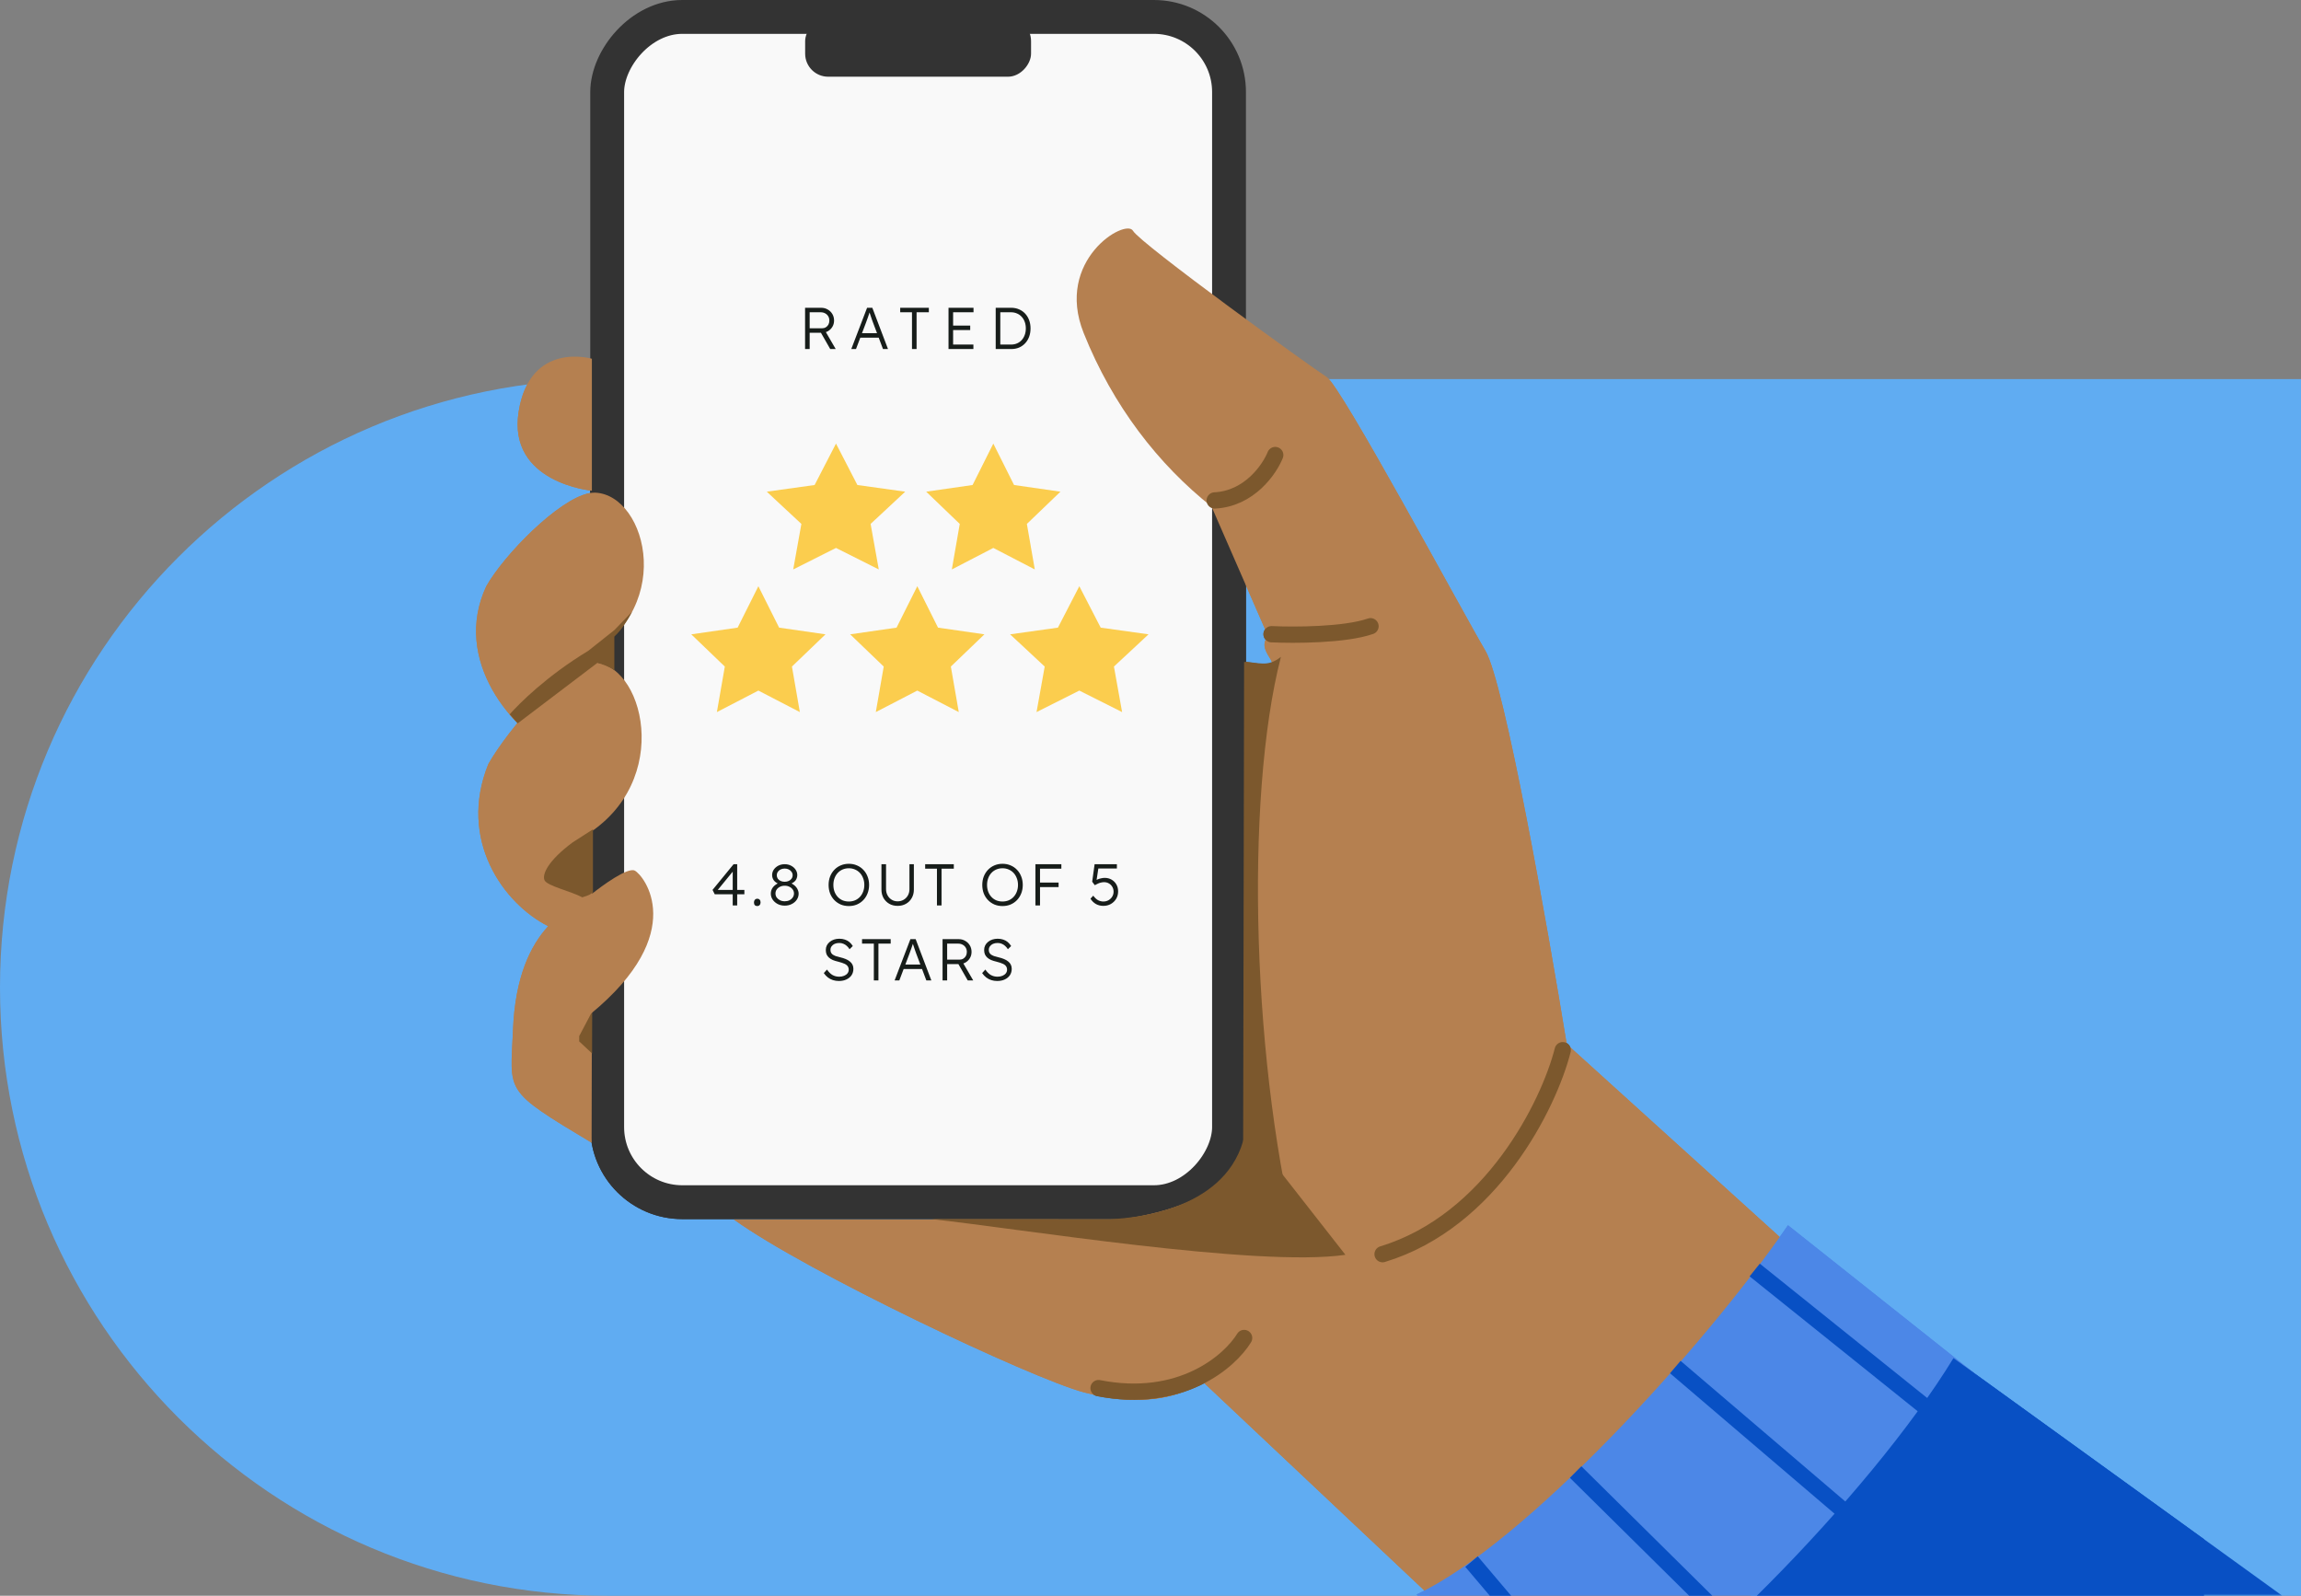 <svg width="522" height="362" viewBox="0 0 522 362" fill="none" xmlns="http://www.w3.org/2000/svg">
    <rect x="0" y="0" width="522" height="362" fill="#808080" stroke="none"/>
    <path d="M0 224C0 147.785 61.785 86 138 86H522V362H138C61.785 362 0 300.215 0 224Z" fill="#60ACF2"/>
    <mask id="mask0_1774_3072" style="mask-type:alpha" maskUnits="userSpaceOnUse" x="0" y="86" width="522" height="276">
        <path d="M0 224C0 147.785 61.785 86 138 86H522V362H138C61.785 362 0 300.215 0 224Z" fill="#60ACF2"/>
    </mask>
    <g mask="url(#mask0_1774_3072)">
        <rect x="-3.839" y="3.839" width="141.071" height="268.881" rx="17.045" transform="matrix(-1 0 0 1 274.976 0)"
              fill="#F9F9F9" stroke="#333333" stroke-width="7.678"/>
        <path d="M355.422 236.852L439.624 313.11L364.362 399.67L272.497 313.11C268.769 316.839 259.162 319.408 245.842 315.847C233.978 312.674 182.927 288.524 166.493 276.648H240.005C257.028 278.821 281.587 272.042 282.525 259.222V150.288C294.788 152.608 283.957 148.334 287.685 144.329L274.842 114.914C262.828 105.385 252.47 92.128 245.842 75.556C239.213 58.984 255.37 49.456 257.028 52.356C258.685 55.256 297.628 83.428 300.943 85.499C304.257 87.571 331.601 138.529 336.986 147.643C341.295 154.935 351.072 210.154 355.422 236.852Z"
              fill="#B58050"/>
        <path d="M110.782 173.33C103.81 190.536 114.226 205.012 124.358 210.108C120.331 214.493 116.86 221.616 116.38 233.606C115.803 248.017 113.989 247.09 134.208 259.222L134.336 203.551V188.923L130.434 190.85C152.931 179.467 146.682 151.438 135.175 150.288C128.579 149.628 115.063 165.734 110.782 173.33Z"
              fill="#B58050"/>
        <path d="M110.316 132.99C102.488 149.731 116.123 166.047 127.136 171.081L130.807 150.34C154.008 139.154 146.82 112.261 135.04 111.763C134.604 111.745 134.138 111.788 133.644 111.887C126.64 113.287 114.316 125.894 110.316 132.99Z"
              fill="#B58050"/>
        <path d="M134.274 81.385L134.274 111.323C134.274 111.323 115.104 109.575 117.658 93.403C120.211 77.23 134.274 81.385 134.274 81.385Z"
              fill="#B58050"/>
        <path d="M297.565 146.947C292.273 151.483 288.031 151.071 282.654 150.114L282.237 268.779L305.444 284.664C285.844 242.728 282.734 179.239 297.565 146.947Z"
              fill="#7C582D"/>
        <path d="M211.3 276.561C230.053 278.533 285.195 287.59 305.218 284.657L282.655 255.826C280.148 273.375 259.674 276.3 251.901 276.561H211.3Z"
              fill="#7C582D"/>
        <path d="M134.516 205.686V188.138L129.908 191.098C124.257 195.289 119.92 198.43 120.546 199.712C121.172 200.995 129.588 204.204 132.101 205.562C132.856 205.329 133.346 205.142 133.653 204.998C133.706 205.171 133.936 205.401 134.516 205.686Z"
              fill="#7C582D"/>
        <path d="M133.46 147.635C123.977 153.382 117.777 159.611 115.63 162.044L117.443 164.096L135.536 150.366C136.445 150.62 138.181 151.182 139.37 152.063L139.37 144.354C140.935 143.113 142.691 140.132 143.373 138.797L139.37 142.942L133.46 147.635Z"
              fill="#7C582D"/>
        <ellipse cx="9.192" cy="12.535" rx="9.192" ry="12.535" transform="matrix(-1 0 0 1 144.769 204.433)"
                 fill="#B58050"/>
        <path d="M321.345 361.716C345.907 350.24 386.424 305.841 405.614 277.948L470.857 329.749C467.787 353.976 413.198 399.969 384.286 427.065L321.345 361.716Z"
              fill="#4C87E7"/>
        <path d="M355.255 396.817C379.675 383.968 424.079 339.327 443.158 308.097L521.655 364.825C518.603 391.95 490.303 493.438 461.558 523.776L355.255 396.817Z"
              fill="#0850C4"/>
        <path d="M289.297 103.228C287.989 106.498 283.411 113.136 275.563 113.528" stroke="#7C582D"
              stroke-width="3.694" stroke-linecap="round"/>
        <path d="M288.467 143.874C293.535 144.115 305.119 144.091 310.911 142.064" stroke="#7C582D"
              stroke-width="3.694" stroke-linecap="round"/>
        <path d="M131.399 235.035L134.317 229.503V238.974L131.399 236.251V235.035Z" fill="#7C582D"/>
        <path d="M354.514 238.24C351.391 250.552 338.346 277.017 313.649 284.514" stroke="#7C582D"
              stroke-width="3.694" stroke-linecap="round"/>
        <path d="M282.24 303.528C278.991 308.852 267.838 318.579 249.213 314.898" stroke="#7C582D"
              stroke-width="3.694" stroke-linecap="round"/>
        <path d="M437.096 319.429L398.07 288.107M418.384 342.845L380.057 310.122M393.066 369.163L357.442 333.938M365.447 391.578L333.825 354.252"
              stroke="#0850C4" stroke-width="3.694"/>
        <path d="M166.221 205.407V197.291L166.515 197.385L162.638 202.118L162.531 201.877H168.869V202.867H162.143L161.648 201.877L166.422 196.048H167.237V205.407H166.221ZM171.792 205.541C171.551 205.541 171.364 205.47 171.23 205.327C171.105 205.184 171.043 204.979 171.043 204.712C171.043 204.471 171.11 204.275 171.243 204.124C171.386 203.963 171.569 203.883 171.792 203.883C172.032 203.883 172.215 203.959 172.34 204.11C172.474 204.253 172.54 204.453 172.54 204.712C172.54 204.962 172.469 205.162 172.326 205.314C172.193 205.465 172.015 205.541 171.792 205.541ZM178.023 205.447C177.444 205.447 176.913 205.327 176.432 205.086C175.959 204.837 175.581 204.507 175.295 204.097C175.01 203.678 174.867 203.219 174.867 202.72C174.867 202.443 174.908 202.185 174.988 201.944C175.077 201.695 175.202 201.467 175.362 201.262C175.532 201.048 175.737 200.857 175.977 200.687C176.218 200.509 176.494 200.358 176.806 200.233L176.726 200.514C176.485 200.442 176.267 200.34 176.071 200.206C175.875 200.072 175.71 199.921 175.576 199.751C175.442 199.573 175.34 199.382 175.269 199.176C175.197 198.963 175.162 198.744 175.162 198.521C175.162 198.067 175.286 197.652 175.536 197.278C175.794 196.903 176.138 196.605 176.566 196.382C177.002 196.159 177.488 196.048 178.023 196.048C178.549 196.048 179.026 196.159 179.454 196.382C179.89 196.605 180.234 196.903 180.483 197.278C180.742 197.652 180.871 198.067 180.871 198.521C180.871 198.744 180.835 198.958 180.764 199.163C180.702 199.368 180.603 199.56 180.47 199.738C180.336 199.907 180.167 200.059 179.962 200.193C179.766 200.326 179.543 200.433 179.293 200.514L179.253 200.286C179.538 200.384 179.797 200.522 180.029 200.701C180.269 200.87 180.474 201.062 180.644 201.276C180.813 201.49 180.942 201.721 181.031 201.971C181.129 202.212 181.178 202.461 181.178 202.72C181.178 203.228 181.036 203.691 180.751 204.11C180.474 204.52 180.095 204.846 179.614 205.086C179.142 205.327 178.611 205.447 178.023 205.447ZM178.023 204.458C178.424 204.458 178.781 204.382 179.093 204.231C179.413 204.07 179.663 203.856 179.841 203.589C180.029 203.321 180.122 203.023 180.122 202.693C180.122 202.354 180.029 202.056 179.841 201.797C179.663 201.53 179.413 201.32 179.093 201.169C178.781 201.008 178.424 200.928 178.023 200.928C177.622 200.928 177.261 201.008 176.94 201.169C176.628 201.32 176.378 201.53 176.191 201.797C176.013 202.056 175.924 202.354 175.924 202.693C175.924 203.023 176.013 203.321 176.191 203.589C176.378 203.847 176.628 204.057 176.94 204.217C177.261 204.378 177.622 204.458 178.023 204.458ZM178.023 200.032C178.362 200.032 178.665 199.97 178.932 199.845C179.208 199.72 179.422 199.546 179.574 199.324C179.734 199.101 179.815 198.842 179.815 198.548C179.815 198.263 179.734 198.009 179.574 197.786C179.422 197.554 179.208 197.371 178.932 197.238C178.665 197.104 178.362 197.037 178.023 197.037C177.675 197.037 177.363 197.104 177.087 197.238C176.82 197.371 176.606 197.554 176.445 197.786C176.294 198.009 176.218 198.263 176.218 198.548C176.218 198.833 176.294 199.092 176.445 199.324C176.606 199.546 176.82 199.72 177.087 199.845C177.363 199.97 177.675 200.032 178.023 200.032ZM192.562 205.541C191.902 205.541 191.291 205.425 190.73 205.193C190.177 204.953 189.691 204.618 189.272 204.19C188.862 203.763 188.541 203.259 188.31 202.68C188.087 202.091 187.975 201.45 187.975 200.754C187.975 200.059 188.087 199.422 188.31 198.842C188.541 198.254 188.862 197.746 189.272 197.318C189.691 196.881 190.177 196.547 190.73 196.315C191.291 196.074 191.902 195.954 192.562 195.954C193.23 195.954 193.841 196.074 194.393 196.315C194.955 196.547 195.441 196.881 195.851 197.318C196.27 197.746 196.591 198.254 196.813 198.842C197.045 199.422 197.161 200.059 197.161 200.754C197.161 201.441 197.045 202.078 196.813 202.666C196.591 203.246 196.27 203.754 195.851 204.19C195.441 204.618 194.955 204.953 194.393 205.193C193.841 205.425 193.23 205.541 192.562 205.541ZM192.562 204.511C193.07 204.511 193.538 204.422 193.965 204.244C194.402 204.057 194.777 203.794 195.089 203.455C195.401 203.116 195.641 202.72 195.811 202.265C195.989 201.802 196.078 201.298 196.078 200.754C196.078 200.202 195.989 199.698 195.811 199.243C195.641 198.78 195.401 198.379 195.089 198.04C194.777 197.701 194.402 197.438 193.965 197.251C193.538 197.064 193.07 196.97 192.562 196.97C192.053 196.97 191.581 197.064 191.144 197.251C190.716 197.438 190.346 197.701 190.034 198.04C189.723 198.379 189.482 198.78 189.312 199.243C189.143 199.698 189.058 200.202 189.058 200.754C189.058 201.298 189.143 201.802 189.312 202.265C189.482 202.72 189.723 203.116 190.034 203.455C190.346 203.794 190.716 204.057 191.144 204.244C191.581 204.422 192.053 204.511 192.562 204.511ZM203.628 205.501C202.924 205.501 202.295 205.345 201.743 205.033C201.19 204.712 200.753 204.275 200.432 203.723C200.12 203.161 199.964 202.528 199.964 201.824V196.048H201.007V201.704C201.007 202.229 201.123 202.702 201.355 203.121C201.587 203.54 201.899 203.87 202.291 204.11C202.692 204.351 203.138 204.471 203.628 204.471C204.145 204.471 204.604 204.351 205.005 204.11C205.415 203.87 205.736 203.54 205.968 203.121C206.199 202.702 206.315 202.229 206.315 201.704V196.048H207.318V201.824C207.318 202.528 207.158 203.161 206.837 203.723C206.525 204.275 206.088 204.712 205.526 205.033C204.974 205.345 204.341 205.501 203.628 205.501ZM212.554 205.407V197.064H209.88V196.048H216.378V197.064H213.597V205.407H212.554ZM227.425 205.541C226.765 205.541 226.154 205.425 225.593 205.193C225.04 204.953 224.554 204.618 224.135 204.19C223.725 203.763 223.404 203.259 223.173 202.68C222.95 202.091 222.838 201.45 222.838 200.754C222.838 200.059 222.95 199.422 223.173 198.842C223.404 198.254 223.725 197.746 224.135 197.318C224.554 196.881 225.04 196.547 225.593 196.315C226.154 196.074 226.765 195.954 227.425 195.954C228.093 195.954 228.704 196.074 229.256 196.315C229.818 196.547 230.304 196.881 230.714 197.318C231.133 197.746 231.454 198.254 231.676 198.842C231.908 199.422 232.024 200.059 232.024 200.754C232.024 201.441 231.908 202.078 231.676 202.666C231.454 203.246 231.133 203.754 230.714 204.19C230.304 204.618 229.818 204.953 229.256 205.193C228.704 205.425 228.093 205.541 227.425 205.541ZM227.425 204.511C227.933 204.511 228.401 204.422 228.828 204.244C229.265 204.057 229.64 203.794 229.952 203.455C230.264 203.116 230.504 202.72 230.674 202.265C230.852 201.802 230.941 201.298 230.941 200.754C230.941 200.202 230.852 199.698 230.674 199.243C230.504 198.78 230.264 198.379 229.952 198.04C229.64 197.701 229.265 197.438 228.828 197.251C228.401 197.064 227.933 196.97 227.425 196.97C226.916 196.97 226.444 197.064 226.007 197.251C225.579 197.438 225.209 197.701 224.897 198.04C224.585 198.379 224.345 198.78 224.175 199.243C224.006 199.698 223.921 200.202 223.921 200.754C223.921 201.298 224.006 201.802 224.175 202.265C224.345 202.72 224.585 203.116 224.897 203.455C225.209 203.794 225.579 204.057 226.007 204.244C226.444 204.422 226.916 204.511 227.425 204.511ZM234.894 205.407V196.048H235.937V205.407H234.894ZM235.416 201.236V200.206H240.149V201.236H235.416ZM235.416 197.064V196.048H240.777V197.064H235.416ZM250.298 205.501C249.683 205.501 249.126 205.363 248.626 205.086C248.127 204.801 247.713 204.396 247.383 203.87L248.011 203.188C248.386 203.687 248.76 204.035 249.135 204.231C249.518 204.418 249.91 204.511 250.311 204.511C250.739 204.511 251.127 204.413 251.474 204.217C251.831 204.012 252.112 203.74 252.317 203.402C252.522 203.063 252.624 202.689 252.624 202.278C252.624 201.877 252.531 201.516 252.343 201.195C252.156 200.866 251.902 200.607 251.581 200.42C251.26 200.224 250.891 200.126 250.472 200.126C250.249 200.126 250.026 200.153 249.803 200.206C249.58 200.251 249.348 200.326 249.108 200.433C248.876 200.531 248.626 200.656 248.359 200.808L247.771 200.019L248.319 196.048H253.373V197.024H248.867L249.201 196.783L248.707 200.059L248.399 199.845C248.542 199.729 248.733 199.618 248.974 199.511C249.215 199.404 249.478 199.319 249.763 199.257C250.057 199.185 250.342 199.15 250.619 199.15C251.198 199.15 251.715 199.283 252.17 199.551C252.624 199.809 252.985 200.17 253.253 200.634C253.52 201.088 253.654 201.614 253.654 202.212C253.654 202.836 253.507 203.397 253.213 203.896C252.918 204.387 252.517 204.779 252.009 205.073C251.501 205.358 250.931 205.501 250.298 205.501ZM190.296 222.541C189.823 222.541 189.377 222.474 188.959 222.34C188.54 222.207 188.156 222.006 187.809 221.739C187.461 221.471 187.153 221.141 186.886 220.749L187.608 219.947C188.027 220.544 188.455 220.963 188.892 221.204C189.337 221.445 189.837 221.565 190.389 221.565C190.79 221.565 191.156 221.498 191.486 221.364C191.815 221.231 192.074 221.043 192.261 220.803C192.448 220.562 192.542 220.286 192.542 219.974C192.542 219.769 192.506 219.586 192.435 219.426C192.372 219.265 192.274 219.122 192.141 218.998C192.007 218.873 191.842 218.761 191.646 218.663C191.45 218.565 191.223 218.476 190.964 218.396C190.715 218.316 190.434 218.236 190.122 218.155C189.667 218.048 189.266 217.924 188.918 217.781C188.58 217.629 188.29 217.447 188.049 217.233C187.818 217.019 187.639 216.774 187.514 216.497C187.399 216.212 187.341 215.878 187.341 215.495C187.341 215.129 187.416 214.79 187.568 214.478C187.728 214.166 187.947 213.899 188.223 213.676C188.499 213.444 188.825 213.266 189.199 213.141C189.574 213.017 189.975 212.954 190.403 212.954C190.884 212.954 191.312 213.021 191.686 213.155C192.069 213.28 192.408 213.467 192.702 213.716C192.996 213.966 193.25 214.264 193.464 214.612L192.729 215.334C192.542 215.04 192.328 214.786 192.087 214.572C191.855 214.358 191.597 214.198 191.312 214.091C191.035 213.975 190.728 213.917 190.389 213.917C189.997 213.917 189.649 213.984 189.346 214.117C189.052 214.251 188.82 214.438 188.651 214.679C188.482 214.911 188.397 215.178 188.397 215.481C188.397 215.704 188.437 215.905 188.517 216.083C188.597 216.252 188.722 216.404 188.892 216.538C189.07 216.662 189.297 216.778 189.574 216.885C189.859 216.983 190.198 217.077 190.59 217.166C191.053 217.273 191.468 217.402 191.833 217.554C192.208 217.705 192.524 217.888 192.783 218.102C193.05 218.307 193.25 218.548 193.384 218.824C193.527 219.1 193.598 219.417 193.598 219.773C193.598 220.326 193.46 220.812 193.184 221.231C192.907 221.641 192.52 221.962 192.02 222.193C191.53 222.425 190.955 222.541 190.296 222.541ZM198.236 222.407V214.064H195.562V213.048H202.06V214.064H199.279V222.407H198.236ZM202.951 222.407L206.534 213.048H207.724L211.281 222.407H210.145L207.858 216.337C207.796 216.168 207.724 215.971 207.644 215.749C207.573 215.517 207.493 215.281 207.404 215.04C207.323 214.79 207.243 214.55 207.163 214.318C207.092 214.086 207.025 213.881 206.962 213.703H207.23C207.158 213.926 207.083 214.153 207.002 214.385C206.931 214.608 206.855 214.835 206.775 215.067C206.695 215.29 206.615 215.512 206.534 215.735C206.454 215.958 206.374 216.181 206.294 216.404L204.021 222.407H202.951ZM204.475 219.827L204.863 218.811H209.289L209.717 219.827H204.475ZM213.826 222.407V213.048H217.49C218.033 213.048 218.524 213.177 218.961 213.436C219.406 213.685 219.758 214.028 220.017 214.465C220.275 214.902 220.405 215.397 220.405 215.949C220.405 216.466 220.28 216.934 220.03 217.353C219.781 217.772 219.442 218.106 219.014 218.356C218.586 218.597 218.105 218.717 217.57 218.717H214.869V222.407H213.826ZM219.535 222.407L217.182 218.289L218.185 217.941L220.779 222.407H219.535ZM214.869 217.701H217.664C217.993 217.701 218.283 217.625 218.533 217.473C218.782 217.322 218.978 217.117 219.121 216.858C219.264 216.591 219.335 216.288 219.335 215.949C219.335 215.584 219.25 215.258 219.081 214.973C218.911 214.688 218.675 214.465 218.372 214.305C218.078 214.144 217.739 214.064 217.356 214.064H214.869V217.701ZM226.216 222.541C225.744 222.541 225.298 222.474 224.879 222.34C224.46 222.207 224.077 222.006 223.729 221.739C223.382 221.471 223.074 221.141 222.807 220.749L223.529 219.947C223.948 220.544 224.376 220.963 224.812 221.204C225.258 221.445 225.757 221.565 226.31 221.565C226.711 221.565 227.076 221.498 227.406 221.364C227.736 221.231 227.995 221.043 228.182 220.803C228.369 220.562 228.462 220.286 228.462 219.974C228.462 219.769 228.427 219.586 228.356 219.426C228.293 219.265 228.195 219.122 228.061 218.998C227.928 218.873 227.763 218.761 227.567 218.663C227.371 218.565 227.143 218.476 226.885 218.396C226.635 218.316 226.354 218.236 226.042 218.155C225.588 218.048 225.187 217.924 224.839 217.781C224.5 217.629 224.211 217.447 223.97 217.233C223.738 217.019 223.56 216.774 223.435 216.497C223.319 216.212 223.261 215.878 223.261 215.495C223.261 215.129 223.337 214.79 223.489 214.478C223.649 214.166 223.867 213.899 224.144 213.676C224.42 213.444 224.745 213.266 225.12 213.141C225.494 213.017 225.895 212.954 226.323 212.954C226.805 212.954 227.232 213.021 227.607 213.155C227.99 213.28 228.329 213.467 228.623 213.716C228.917 213.966 229.171 214.264 229.385 214.612L228.65 215.334C228.462 215.04 228.249 214.786 228.008 214.572C227.776 214.358 227.518 214.198 227.232 214.091C226.956 213.975 226.649 213.917 226.31 213.917C225.918 213.917 225.57 213.984 225.267 214.117C224.973 214.251 224.741 214.438 224.572 214.679C224.402 214.911 224.318 215.178 224.318 215.481C224.318 215.704 224.358 215.905 224.438 216.083C224.518 216.252 224.643 216.404 224.812 216.538C224.991 216.662 225.218 216.778 225.494 216.885C225.779 216.983 226.118 217.077 226.51 217.166C226.974 217.273 227.388 217.402 227.754 217.554C228.128 217.705 228.445 217.888 228.703 218.102C228.971 218.307 229.171 218.548 229.305 218.824C229.447 219.1 229.519 219.417 229.519 219.773C229.519 220.326 229.381 220.812 229.104 221.231C228.828 221.641 228.44 221.962 227.941 222.193C227.451 222.425 226.876 222.541 226.216 222.541Z"
              fill="#171D1A"/>
        <path d="M189.653 100.628L194.505 110.025L205.356 111.541L197.504 118.852L199.357 129.18L189.653 124.301L179.948 129.18L181.801 118.852L173.949 111.541L184.8 110.025L189.653 100.628Z"
              fill="#FBCD4E"/>
        <path d="M225.342 100.628L230.047 110.025L240.569 111.541L232.956 118.852L234.752 129.18L225.342 124.301L215.931 129.18L217.728 118.852L210.114 111.541L220.636 110.025L225.342 100.628Z"
              fill="#FBCD4E"/>
        <path d="M172.044 132.987L176.749 142.384L187.271 143.9L179.657 151.211L181.454 161.539L172.044 156.66L162.633 161.539L164.43 151.211L156.816 143.9L167.338 142.384L172.044 132.987Z"
              fill="#FBCD4E"/>
        <path d="M208.095 132.987L212.8 142.384L223.322 143.9L215.709 151.211L217.505 161.539L208.095 156.66L198.684 161.539L200.481 151.211L192.867 143.9L203.389 142.384L208.095 132.987Z"
              fill="#FBCD4E"/>
        <path d="M244.852 132.987L249.704 142.384L260.555 143.9L252.704 151.211L254.557 161.539L244.852 156.66L235.147 161.539L237 151.211L229.148 143.9L239.999 142.384L244.852 132.987Z"
              fill="#FBCD4E"/>
    </g>
    <g clip-path="url(#clip0_1774_3072)">
        <rect x="-3.839" y="3.839" width="141.071" height="268.881" rx="17.045" transform="matrix(-1 0 0 1 274.976 0)"
              fill="#F9F9F9" stroke="#333333" stroke-width="7.678"/>
        <rect width="51.248" height="13.311" rx="5.221" transform="matrix(-1 0 0 1 233.903 4.091)"
              fill="#333333"/>
        <path d="M355.422 236.852L439.624 313.11L364.362 399.67L272.497 313.11C268.769 316.839 259.162 319.408 245.842 315.847C233.978 312.674 182.927 288.524 166.493 276.648H240.005C257.028 278.821 281.587 272.042 282.525 259.222V150.288C294.788 152.608 283.957 148.334 287.685 144.329L274.842 114.914C262.828 105.385 252.47 92.128 245.842 75.556C239.213 58.984 255.37 49.456 257.028 52.356C258.685 55.256 297.628 83.428 300.943 85.499C304.257 87.571 331.601 138.529 336.986 147.643C341.295 154.935 351.072 210.154 355.422 236.852Z"
              fill="#B58050"/>
        <path d="M110.782 173.33C103.81 190.536 114.226 205.012 124.358 210.108C120.331 214.493 116.86 221.616 116.38 233.606C115.803 248.017 113.989 247.09 134.208 259.222L134.336 203.551V188.923L130.434 190.85C152.931 179.467 146.682 151.438 135.175 150.288C128.579 149.628 115.063 165.734 110.782 173.33Z"
              fill="#B58050"/>
        <path d="M110.316 132.99C102.488 149.731 116.123 166.047 127.136 171.081L130.807 150.34C154.008 139.154 146.82 112.261 135.04 111.763C134.604 111.745 134.138 111.788 133.644 111.887C126.64 113.287 114.316 125.894 110.316 132.99Z"
              fill="#B58050"/>
        <path d="M134.274 81.385L134.274 111.323C134.274 111.323 115.104 109.575 117.658 93.403C120.211 77.23 134.274 81.385 134.274 81.385Z"
              fill="#B58050"/>
        <path d="M290.586 149C287.5 151.5 285.5 150.174 282.234 150.174L282 269.083L295 285C284.021 242.978 282.278 181.358 290.586 149Z"
              fill="#7C582D"/>
        <path d="M211.3 276.561C230.053 278.533 285.195 287.59 305.218 284.657L282.655 255.826C280.148 273.375 259.674 276.3 251.901 276.561H211.3Z"
              fill="#7C582D"/>
        <path d="M134.516 202.686V188.138L129.908 191.098C124.257 195.289 122.92 198.43 123.546 199.712C124.172 200.995 129.588 202.204 132.101 203.562C133.794 203.041 134.127 202.791 134.054 202.68C134.178 202.684 134.33 202.686 134.516 202.686Z"
              fill="#7C582D"/>
        <path d="M133.46 147.635C123.977 153.382 117.777 159.611 115.63 162.044L117.443 164.096L135.536 150.366C136.445 150.62 138.181 151.182 139.37 152.063L139.37 144.354C140.935 143.113 142.691 140.132 143.373 138.797L139.37 142.942L133.46 147.635Z"
              fill="#7C582D"/>
        <path d="M321.345 361.716C345.907 350.24 386.424 305.841 405.614 277.948L470.857 329.749C467.787 353.976 413.198 399.969 384.286 427.065L321.345 361.716Z"
              fill="#4C87E7"/>
        <path d="M355.255 396.817C379.675 383.968 424.079 339.327 443.158 308.097L521.655 364.825C518.603 391.95 490.303 493.438 461.558 523.776L355.255 396.817Z"
              fill="#0850C4"/>
        <path d="M289.297 103.228C287.989 106.498 283.411 113.136 275.563 113.528" stroke="#7C582D"
              stroke-width="3.694" stroke-linecap="round"/>
        <path d="M288.467 143.874C293.535 144.115 305.119 144.091 310.911 142.064" stroke="#7C582D"
              stroke-width="3.694" stroke-linecap="round"/>
        <path d="M131.399 235.035L134.317 229.503V238.974L131.399 236.251V235.035Z" fill="#7C582D"/>
        <path d="M354.514 238.24C351.391 250.552 338.346 277.017 313.649 284.514" stroke="#7C582D"
              stroke-width="3.694" stroke-linecap="round"/>
        <path d="M282.24 303.528C278.991 308.852 267.838 318.579 249.213 314.898" stroke="#7C582D"
              stroke-width="3.694" stroke-linecap="round"/>
        <path d="M437.096 319.429L398.07 288.107M418.384 342.845L380.057 310.122M393.066 369.163L357.442 333.938M365.447 391.578L333.825 354.252"
              stroke="#0850C4" stroke-width="3.694"/>
        <path d="M182.637 79.182V69.823H186.3C186.844 69.823 187.334 69.952 187.771 70.21C188.217 70.46 188.569 70.803 188.827 71.24C189.086 71.677 189.215 72.171 189.215 72.724C189.215 73.241 189.09 73.709 188.841 74.128C188.591 74.547 188.252 74.881 187.824 75.131C187.397 75.371 186.915 75.492 186.38 75.492H183.679V79.182H182.637ZM188.346 79.182L185.993 75.064L186.995 74.716L189.589 79.182H188.346ZM183.679 74.476H186.474C186.804 74.476 187.093 74.4 187.343 74.248C187.593 74.097 187.789 73.892 187.931 73.633C188.074 73.366 188.145 73.063 188.145 72.724C188.145 72.359 188.061 72.033 187.891 71.748C187.722 71.463 187.486 71.24 187.183 71.079C186.888 70.919 186.55 70.839 186.166 70.839H183.679V74.476ZM193.12 79.182L196.704 69.823H197.894L201.45 79.182H200.314L198.027 73.112C197.965 72.942 197.894 72.746 197.813 72.523C197.742 72.292 197.662 72.056 197.573 71.815C197.492 71.565 197.412 71.325 197.332 71.093C197.261 70.861 197.194 70.656 197.131 70.478H197.399C197.328 70.701 197.252 70.928 197.172 71.16C197.1 71.383 197.024 71.61 196.944 71.842C196.864 72.064 196.784 72.287 196.704 72.51C196.623 72.733 196.543 72.956 196.463 73.179L194.19 79.182H193.12ZM194.645 76.602L195.032 75.585H199.458L199.886 76.602H194.645ZM206.892 79.182V70.839H204.218V69.823H210.716V70.839H207.935V79.182H206.892ZM215.179 79.182V69.823H220.849V70.839H216.222V78.166H220.822V79.182H215.179ZM215.661 74.877V73.861H220.1V74.877H215.661ZM225.883 79.182V69.823H229.413C230.055 69.823 230.639 69.939 231.165 70.17C231.7 70.393 232.163 70.714 232.555 71.133C232.948 71.552 233.251 72.047 233.465 72.617C233.679 73.188 233.786 73.816 233.786 74.502C233.786 75.189 233.679 75.822 233.465 76.401C233.251 76.972 232.948 77.466 232.555 77.885C232.172 78.295 231.713 78.616 231.178 78.848C230.643 79.071 230.055 79.182 229.413 79.182H225.883ZM226.926 78.353L226.806 78.166H229.346C229.837 78.166 230.287 78.081 230.697 77.912C231.116 77.734 231.472 77.484 231.767 77.163C232.07 76.833 232.301 76.446 232.462 76C232.631 75.554 232.716 75.055 232.716 74.502C232.716 73.95 232.631 73.451 232.462 73.005C232.301 72.559 232.07 72.176 231.767 71.855C231.463 71.525 231.107 71.276 230.697 71.106C230.287 70.928 229.837 70.839 229.346 70.839H226.766L226.926 70.678V78.353Z"
              fill="#171D1A"/>
        <path d="M166.221 205.407V197.291L166.515 197.385L162.638 202.118L162.531 201.877H168.869V202.867H162.143L161.648 201.877L166.422 196.048H167.237V205.407H166.221ZM171.792 205.541C171.551 205.541 171.364 205.47 171.23 205.327C171.105 205.184 171.043 204.979 171.043 204.712C171.043 204.471 171.11 204.275 171.243 204.124C171.386 203.963 171.569 203.883 171.792 203.883C172.032 203.883 172.215 203.959 172.34 204.11C172.474 204.253 172.54 204.453 172.54 204.712C172.54 204.962 172.469 205.162 172.326 205.314C172.193 205.465 172.015 205.541 171.792 205.541ZM178.023 205.447C177.444 205.447 176.913 205.327 176.432 205.086C175.959 204.837 175.581 204.507 175.295 204.097C175.01 203.678 174.867 203.219 174.867 202.72C174.867 202.443 174.908 202.185 174.988 201.944C175.077 201.695 175.202 201.467 175.362 201.262C175.532 201.048 175.737 200.857 175.977 200.687C176.218 200.509 176.494 200.358 176.806 200.233L176.726 200.514C176.485 200.442 176.267 200.34 176.071 200.206C175.875 200.072 175.71 199.921 175.576 199.751C175.442 199.573 175.34 199.382 175.269 199.176C175.197 198.963 175.162 198.744 175.162 198.521C175.162 198.067 175.286 197.652 175.536 197.278C175.794 196.903 176.138 196.605 176.566 196.382C177.002 196.159 177.488 196.048 178.023 196.048C178.549 196.048 179.026 196.159 179.454 196.382C179.89 196.605 180.234 196.903 180.483 197.278C180.742 197.652 180.871 198.067 180.871 198.521C180.871 198.744 180.835 198.958 180.764 199.163C180.702 199.368 180.603 199.56 180.47 199.738C180.336 199.907 180.167 200.059 179.962 200.193C179.766 200.326 179.543 200.433 179.293 200.514L179.253 200.286C179.538 200.384 179.797 200.522 180.029 200.701C180.269 200.87 180.474 201.062 180.644 201.276C180.813 201.49 180.942 201.721 181.031 201.971C181.129 202.212 181.178 202.461 181.178 202.72C181.178 203.228 181.036 203.691 180.751 204.11C180.474 204.52 180.095 204.846 179.614 205.086C179.142 205.327 178.611 205.447 178.023 205.447ZM178.023 204.458C178.424 204.458 178.781 204.382 179.093 204.231C179.413 204.07 179.663 203.856 179.841 203.589C180.029 203.321 180.122 203.023 180.122 202.693C180.122 202.354 180.029 202.056 179.841 201.797C179.663 201.53 179.413 201.32 179.093 201.169C178.781 201.008 178.424 200.928 178.023 200.928C177.622 200.928 177.261 201.008 176.94 201.169C176.628 201.32 176.378 201.53 176.191 201.797C176.013 202.056 175.924 202.354 175.924 202.693C175.924 203.023 176.013 203.321 176.191 203.589C176.378 203.847 176.628 204.057 176.94 204.217C177.261 204.378 177.622 204.458 178.023 204.458ZM178.023 200.032C178.362 200.032 178.665 199.97 178.932 199.845C179.208 199.72 179.422 199.546 179.574 199.324C179.734 199.101 179.815 198.842 179.815 198.548C179.815 198.263 179.734 198.009 179.574 197.786C179.422 197.554 179.208 197.371 178.932 197.238C178.665 197.104 178.362 197.037 178.023 197.037C177.675 197.037 177.363 197.104 177.087 197.238C176.82 197.371 176.606 197.554 176.445 197.786C176.294 198.009 176.218 198.263 176.218 198.548C176.218 198.833 176.294 199.092 176.445 199.324C176.606 199.546 176.82 199.72 177.087 199.845C177.363 199.97 177.675 200.032 178.023 200.032ZM192.562 205.541C191.902 205.541 191.291 205.425 190.73 205.193C190.177 204.953 189.691 204.618 189.272 204.19C188.862 203.763 188.541 203.259 188.31 202.68C188.087 202.091 187.975 201.45 187.975 200.754C187.975 200.059 188.087 199.422 188.31 198.842C188.541 198.254 188.862 197.746 189.272 197.318C189.691 196.881 190.177 196.547 190.73 196.315C191.291 196.074 191.902 195.954 192.562 195.954C193.23 195.954 193.841 196.074 194.393 196.315C194.955 196.547 195.441 196.881 195.851 197.318C196.27 197.746 196.591 198.254 196.813 198.842C197.045 199.422 197.161 200.059 197.161 200.754C197.161 201.441 197.045 202.078 196.813 202.666C196.591 203.246 196.27 203.754 195.851 204.19C195.441 204.618 194.955 204.953 194.393 205.193C193.841 205.425 193.23 205.541 192.562 205.541ZM192.562 204.511C193.07 204.511 193.538 204.422 193.965 204.244C194.402 204.057 194.777 203.794 195.089 203.455C195.401 203.116 195.641 202.72 195.811 202.265C195.989 201.802 196.078 201.298 196.078 200.754C196.078 200.202 195.989 199.698 195.811 199.243C195.641 198.78 195.401 198.379 195.089 198.04C194.777 197.701 194.402 197.438 193.965 197.251C193.538 197.064 193.07 196.97 192.562 196.97C192.053 196.97 191.581 197.064 191.144 197.251C190.716 197.438 190.346 197.701 190.034 198.04C189.723 198.379 189.482 198.78 189.312 199.243C189.143 199.698 189.058 200.202 189.058 200.754C189.058 201.298 189.143 201.802 189.312 202.265C189.482 202.72 189.723 203.116 190.034 203.455C190.346 203.794 190.716 204.057 191.144 204.244C191.581 204.422 192.053 204.511 192.562 204.511ZM203.628 205.501C202.924 205.501 202.295 205.345 201.743 205.033C201.19 204.712 200.753 204.275 200.432 203.723C200.12 203.161 199.964 202.528 199.964 201.824V196.048H201.007V201.704C201.007 202.229 201.123 202.702 201.355 203.121C201.587 203.54 201.899 203.87 202.291 204.11C202.692 204.351 203.138 204.471 203.628 204.471C204.145 204.471 204.604 204.351 205.005 204.11C205.415 203.87 205.736 203.54 205.968 203.121C206.199 202.702 206.315 202.229 206.315 201.704V196.048H207.318V201.824C207.318 202.528 207.158 203.161 206.837 203.723C206.525 204.275 206.088 204.712 205.526 205.033C204.974 205.345 204.341 205.501 203.628 205.501ZM212.554 205.407V197.064H209.88V196.048H216.378V197.064H213.597V205.407H212.554ZM227.425 205.541C226.765 205.541 226.154 205.425 225.593 205.193C225.04 204.953 224.554 204.618 224.135 204.19C223.725 203.763 223.404 203.259 223.173 202.68C222.95 202.091 222.838 201.45 222.838 200.754C222.838 200.059 222.95 199.422 223.173 198.842C223.404 198.254 223.725 197.746 224.135 197.318C224.554 196.881 225.04 196.547 225.593 196.315C226.154 196.074 226.765 195.954 227.425 195.954C228.093 195.954 228.704 196.074 229.256 196.315C229.818 196.547 230.304 196.881 230.714 197.318C231.133 197.746 231.454 198.254 231.676 198.842C231.908 199.422 232.024 200.059 232.024 200.754C232.024 201.441 231.908 202.078 231.676 202.666C231.454 203.246 231.133 203.754 230.714 204.19C230.304 204.618 229.818 204.953 229.256 205.193C228.704 205.425 228.093 205.541 227.425 205.541ZM227.425 204.511C227.933 204.511 228.401 204.422 228.828 204.244C229.265 204.057 229.64 203.794 229.952 203.455C230.264 203.116 230.504 202.72 230.674 202.265C230.852 201.802 230.941 201.298 230.941 200.754C230.941 200.202 230.852 199.698 230.674 199.243C230.504 198.78 230.264 198.379 229.952 198.04C229.64 197.701 229.265 197.438 228.828 197.251C228.401 197.064 227.933 196.97 227.425 196.97C226.916 196.97 226.444 197.064 226.007 197.251C225.579 197.438 225.209 197.701 224.897 198.04C224.585 198.379 224.345 198.78 224.175 199.243C224.006 199.698 223.921 200.202 223.921 200.754C223.921 201.298 224.006 201.802 224.175 202.265C224.345 202.72 224.585 203.116 224.897 203.455C225.209 203.794 225.579 204.057 226.007 204.244C226.444 204.422 226.916 204.511 227.425 204.511ZM234.894 205.407V196.048H235.937V205.407H234.894ZM235.416 201.236V200.206H240.149V201.236H235.416ZM235.416 197.064V196.048H240.777V197.064H235.416ZM250.298 205.501C249.683 205.501 249.126 205.363 248.626 205.086C248.127 204.801 247.713 204.396 247.383 203.87L248.011 203.188C248.386 203.687 248.76 204.035 249.135 204.231C249.518 204.418 249.91 204.511 250.311 204.511C250.739 204.511 251.127 204.413 251.474 204.217C251.831 204.012 252.112 203.74 252.317 203.402C252.522 203.063 252.624 202.689 252.624 202.278C252.624 201.877 252.531 201.516 252.343 201.195C252.156 200.866 251.902 200.607 251.581 200.42C251.26 200.224 250.891 200.126 250.472 200.126C250.249 200.126 250.026 200.153 249.803 200.206C249.58 200.251 249.348 200.326 249.108 200.433C248.876 200.531 248.626 200.656 248.359 200.808L247.771 200.019L248.319 196.048H253.373V197.024H248.867L249.201 196.783L248.707 200.059L248.399 199.845C248.542 199.729 248.733 199.618 248.974 199.511C249.215 199.404 249.478 199.319 249.763 199.257C250.057 199.185 250.342 199.15 250.619 199.15C251.198 199.15 251.715 199.283 252.17 199.551C252.624 199.809 252.985 200.17 253.253 200.634C253.52 201.088 253.654 201.614 253.654 202.212C253.654 202.836 253.507 203.397 253.213 203.896C252.918 204.387 252.517 204.779 252.009 205.073C251.501 205.358 250.931 205.501 250.298 205.501ZM190.296 222.541C189.823 222.541 189.377 222.474 188.959 222.34C188.54 222.207 188.156 222.006 187.809 221.739C187.461 221.471 187.153 221.141 186.886 220.749L187.608 219.947C188.027 220.544 188.455 220.963 188.892 221.204C189.337 221.445 189.837 221.565 190.389 221.565C190.79 221.565 191.156 221.498 191.486 221.364C191.815 221.231 192.074 221.043 192.261 220.803C192.448 220.562 192.542 220.286 192.542 219.974C192.542 219.769 192.506 219.586 192.435 219.426C192.372 219.265 192.274 219.122 192.141 218.998C192.007 218.873 191.842 218.761 191.646 218.663C191.45 218.565 191.223 218.476 190.964 218.396C190.715 218.316 190.434 218.236 190.122 218.155C189.667 218.048 189.266 217.924 188.918 217.781C188.58 217.629 188.29 217.447 188.049 217.233C187.818 217.019 187.639 216.774 187.514 216.497C187.399 216.212 187.341 215.878 187.341 215.495C187.341 215.129 187.416 214.79 187.568 214.478C187.728 214.166 187.947 213.899 188.223 213.676C188.499 213.444 188.825 213.266 189.199 213.141C189.574 213.017 189.975 212.954 190.403 212.954C190.884 212.954 191.312 213.021 191.686 213.155C192.069 213.28 192.408 213.467 192.702 213.716C192.996 213.966 193.25 214.264 193.464 214.612L192.729 215.334C192.542 215.04 192.328 214.786 192.087 214.572C191.855 214.358 191.597 214.198 191.312 214.091C191.035 213.975 190.728 213.917 190.389 213.917C189.997 213.917 189.649 213.984 189.346 214.117C189.052 214.251 188.82 214.438 188.651 214.679C188.482 214.911 188.397 215.178 188.397 215.481C188.397 215.704 188.437 215.905 188.517 216.083C188.597 216.252 188.722 216.404 188.892 216.538C189.07 216.662 189.297 216.778 189.574 216.885C189.859 216.983 190.198 217.077 190.59 217.166C191.053 217.273 191.468 217.402 191.833 217.554C192.208 217.705 192.524 217.888 192.783 218.102C193.05 218.307 193.25 218.548 193.384 218.824C193.527 219.1 193.598 219.417 193.598 219.773C193.598 220.326 193.46 220.812 193.184 221.231C192.907 221.641 192.52 221.962 192.02 222.193C191.53 222.425 190.955 222.541 190.296 222.541ZM198.236 222.407V214.064H195.562V213.048H202.06V214.064H199.279V222.407H198.236ZM202.951 222.407L206.534 213.048H207.724L211.281 222.407H210.145L207.858 216.337C207.796 216.168 207.724 215.971 207.644 215.749C207.573 215.517 207.493 215.281 207.404 215.04C207.323 214.79 207.243 214.55 207.163 214.318C207.092 214.086 207.025 213.881 206.962 213.703H207.23C207.158 213.926 207.083 214.153 207.002 214.385C206.931 214.608 206.855 214.835 206.775 215.067C206.695 215.29 206.615 215.512 206.534 215.735C206.454 215.958 206.374 216.181 206.294 216.404L204.021 222.407H202.951ZM204.475 219.827L204.863 218.811H209.289L209.717 219.827H204.475ZM213.826 222.407V213.048H217.49C218.033 213.048 218.524 213.177 218.961 213.436C219.406 213.685 219.758 214.028 220.017 214.465C220.275 214.902 220.405 215.397 220.405 215.949C220.405 216.466 220.28 216.934 220.03 217.353C219.781 217.772 219.442 218.106 219.014 218.356C218.586 218.597 218.105 218.717 217.57 218.717H214.869V222.407H213.826ZM219.535 222.407L217.182 218.289L218.185 217.941L220.779 222.407H219.535ZM214.869 217.701H217.664C217.993 217.701 218.283 217.625 218.533 217.473C218.782 217.322 218.978 217.117 219.121 216.858C219.264 216.591 219.335 216.288 219.335 215.949C219.335 215.584 219.25 215.258 219.081 214.973C218.911 214.688 218.675 214.465 218.372 214.305C218.078 214.144 217.739 214.064 217.356 214.064H214.869V217.701ZM226.216 222.541C225.744 222.541 225.298 222.474 224.879 222.34C224.46 222.207 224.077 222.006 223.729 221.739C223.382 221.471 223.074 221.141 222.807 220.749L223.529 219.947C223.948 220.544 224.376 220.963 224.812 221.204C225.258 221.445 225.757 221.565 226.31 221.565C226.711 221.565 227.076 221.498 227.406 221.364C227.736 221.231 227.995 221.043 228.182 220.803C228.369 220.562 228.462 220.286 228.462 219.974C228.462 219.769 228.427 219.586 228.356 219.426C228.293 219.265 228.195 219.122 228.061 218.998C227.928 218.873 227.763 218.761 227.567 218.663C227.371 218.565 227.143 218.476 226.885 218.396C226.635 218.316 226.354 218.236 226.042 218.155C225.588 218.048 225.187 217.924 224.839 217.781C224.5 217.629 224.211 217.447 223.97 217.233C223.738 217.019 223.56 216.774 223.435 216.497C223.319 216.212 223.261 215.878 223.261 215.495C223.261 215.129 223.337 214.79 223.489 214.478C223.649 214.166 223.867 213.899 224.144 213.676C224.42 213.444 224.745 213.266 225.12 213.141C225.494 213.017 225.895 212.954 226.323 212.954C226.805 212.954 227.232 213.021 227.607 213.155C227.99 213.28 228.329 213.467 228.623 213.716C228.917 213.966 229.171 214.264 229.385 214.612L228.65 215.334C228.462 215.04 228.249 214.786 228.008 214.572C227.776 214.358 227.518 214.198 227.232 214.091C226.956 213.975 226.649 213.917 226.31 213.917C225.918 213.917 225.57 213.984 225.267 214.117C224.973 214.251 224.741 214.438 224.572 214.679C224.402 214.911 224.318 215.178 224.318 215.481C224.318 215.704 224.358 215.905 224.438 216.083C224.518 216.252 224.643 216.404 224.812 216.538C224.991 216.662 225.218 216.778 225.494 216.885C225.779 216.983 226.118 217.077 226.51 217.166C226.974 217.273 227.388 217.402 227.754 217.554C228.128 217.705 228.445 217.888 228.703 218.102C228.971 218.307 229.171 218.548 229.305 218.824C229.447 219.1 229.519 219.417 229.519 219.773C229.519 220.326 229.381 220.812 229.104 221.231C228.828 221.641 228.44 221.962 227.941 222.193C227.451 222.425 226.876 222.541 226.216 222.541Z"
              fill="#171D1A"/>
        <path d="M189.653 100.628L194.505 110.025L205.356 111.541L197.504 118.852L199.357 129.18L189.653 124.301L179.948 129.18L181.801 118.852L173.949 111.541L184.8 110.025L189.653 100.628Z"
              fill="#FBCD4E"/>
        <path d="M225.342 100.628L230.047 110.025L240.569 111.541L232.956 118.852L234.752 129.18L225.342 124.301L215.931 129.18L217.728 118.852L210.114 111.541L220.636 110.025L225.342 100.628Z"
              fill="#FBCD4E"/>
        <path d="M172.044 132.987L176.749 142.384L187.271 143.9L179.657 151.211L181.454 161.539L172.044 156.66L162.633 161.539L164.43 151.211L156.816 143.9L167.338 142.384L172.044 132.987Z"
              fill="#FBCD4E"/>
        <path d="M208.095 132.987L212.8 142.384L223.322 143.9L215.709 151.211L217.505 161.539L208.095 156.66L198.684 161.539L200.481 151.211L192.867 143.9L203.389 142.384L208.095 132.987Z"
              fill="#FBCD4E"/>
        <path d="M244.852 132.987L249.704 142.384L260.555 143.9L252.704 151.211L254.557 161.539L244.852 156.66L235.147 161.539L237 151.211L229.148 143.9L239.999 142.384L244.852 132.987Z"
              fill="#FBCD4E"/>
        <path d="M144 197.5C142.4 196.7 136.667 200.833 134 203V230C156.5 211.5 146 198.5 144 197.5Z" fill="#B58050"/>
    </g>
    <defs>
        <clipPath id="clip0_1774_3072">
            <rect width="441.506" height="362" fill="white" transform="translate(58.494)"/>
        </clipPath>
    </defs>
</svg>
